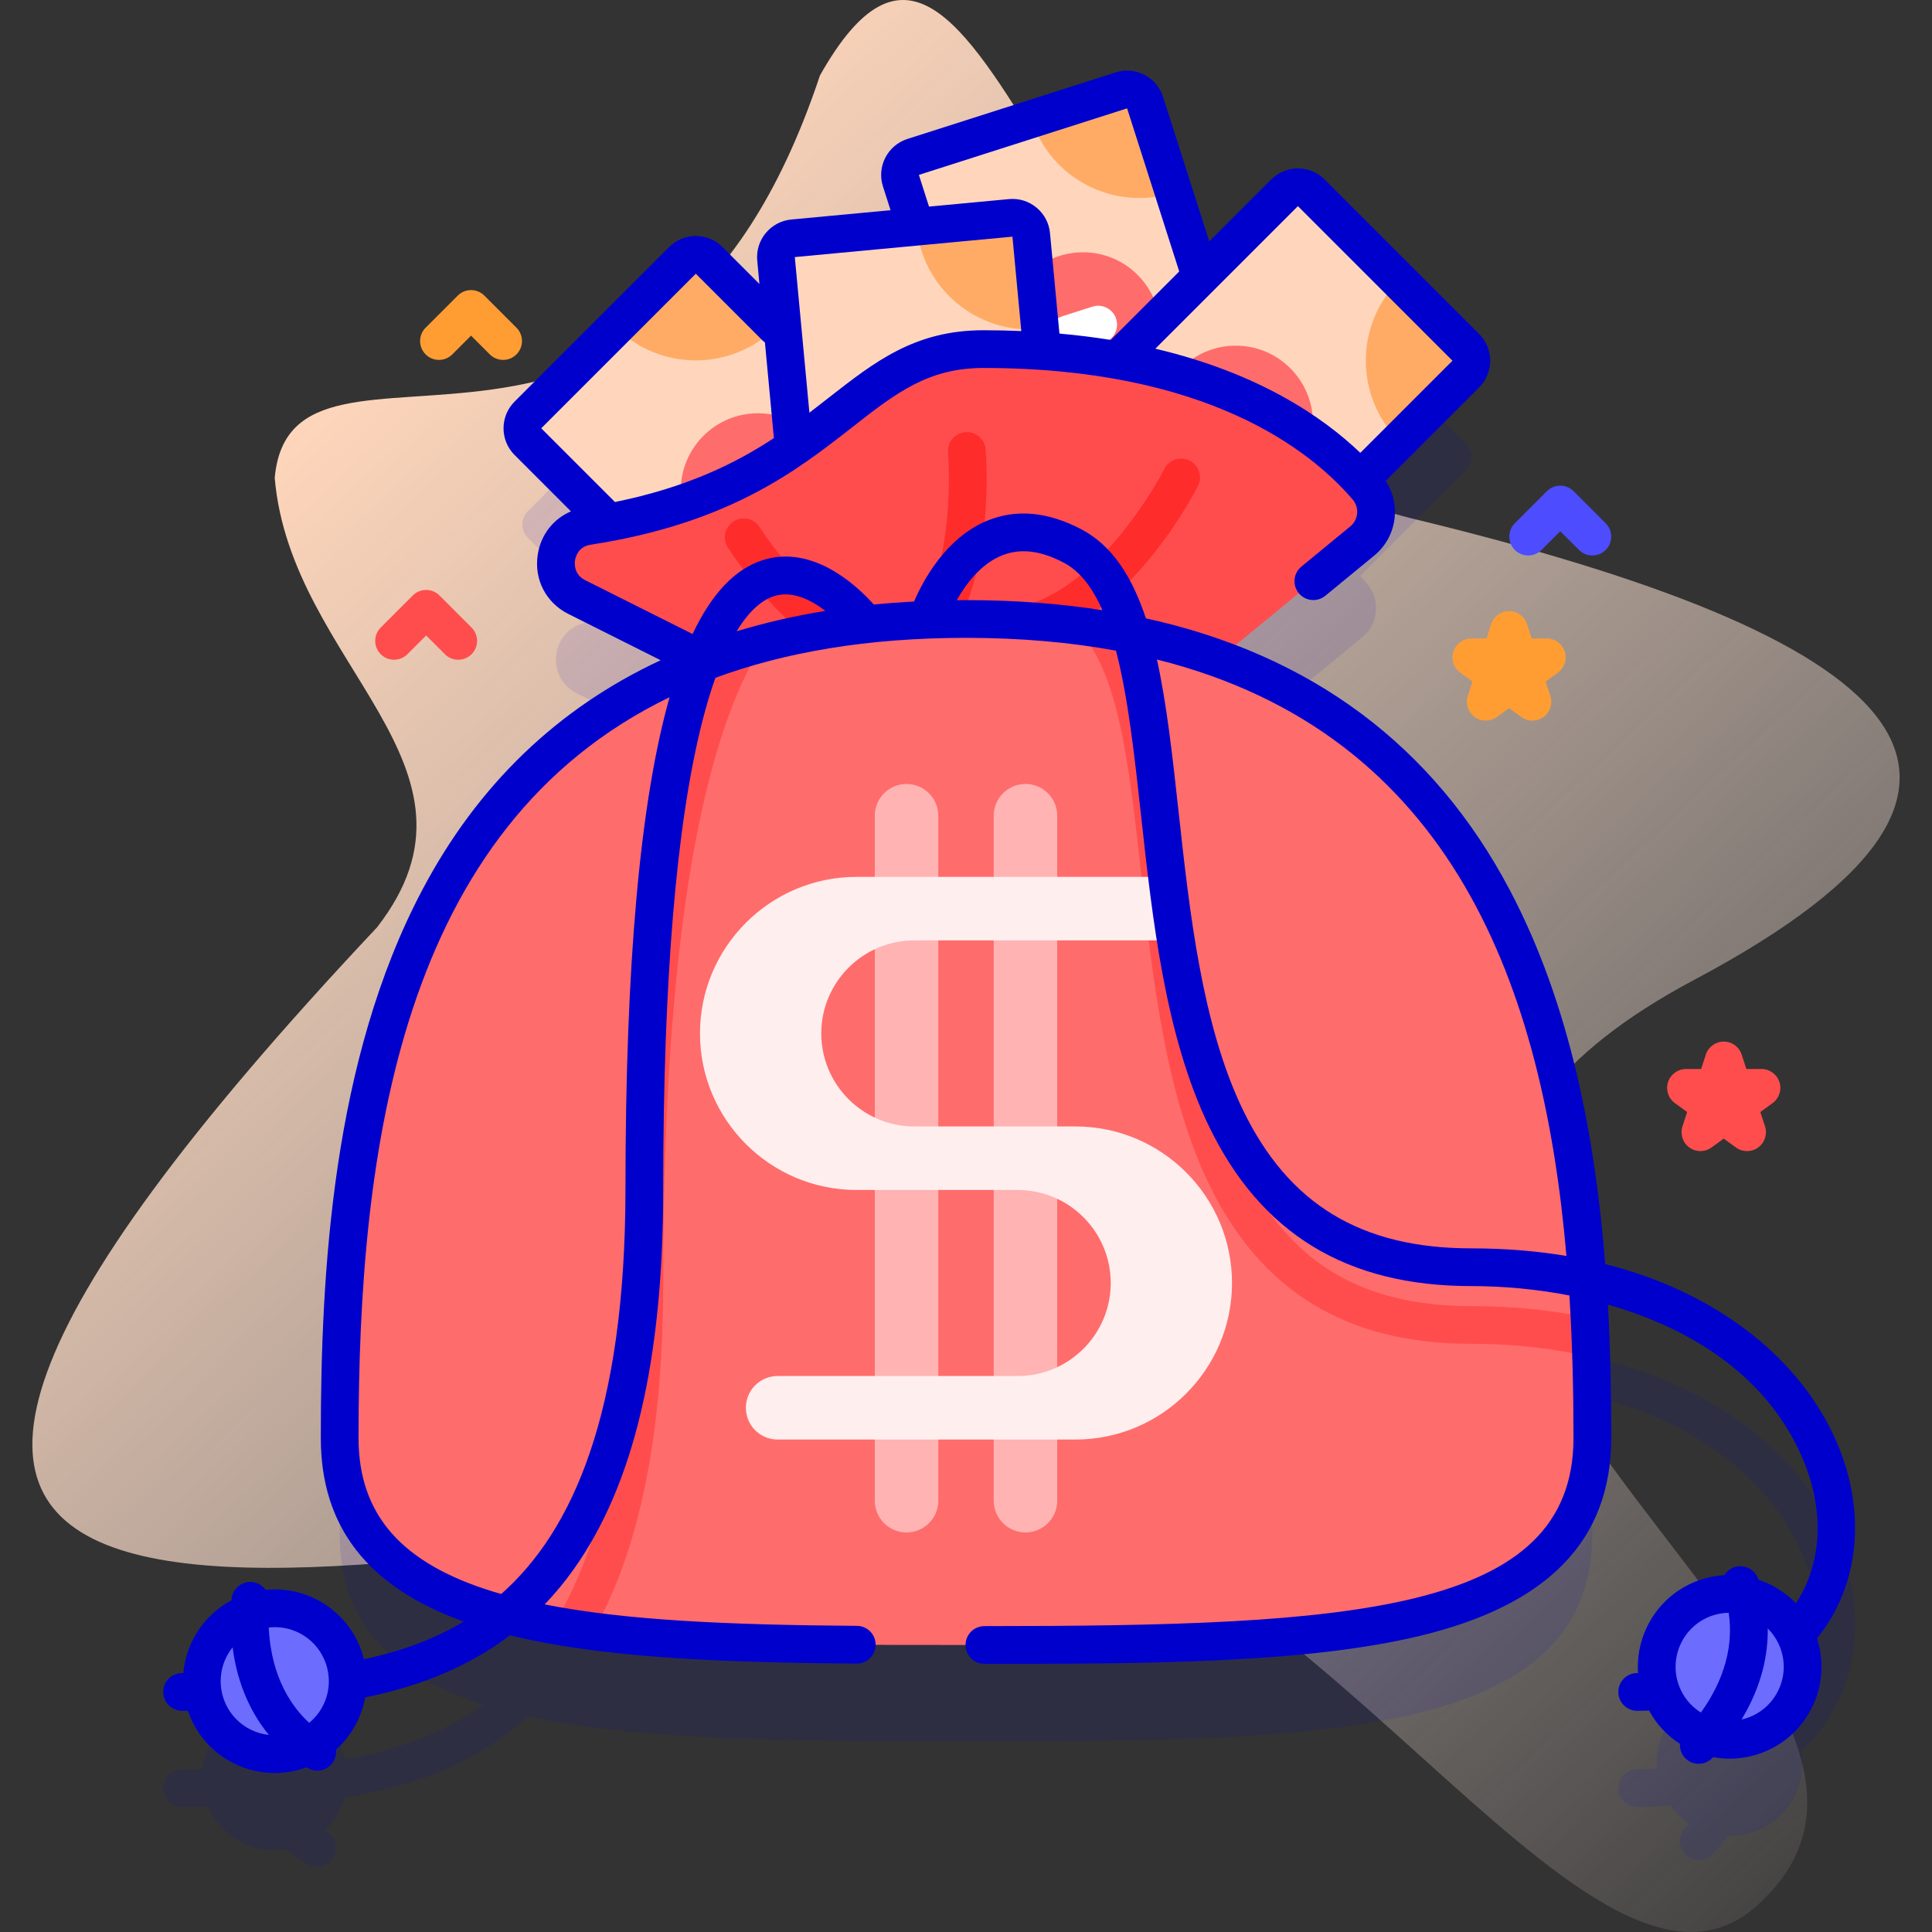 <svg id="Capa_1" enable-background="new 0 0 512 512" height="512" viewBox="0 0 512 512" width="512" xmlns="http://www.w3.org/2000/svg" xmlns:xlink="http://www.w3.org/1999/xlink"><rect x="0" y="0" width="512" height="512" fill="#333333" stroke="none"/><linearGradient id="SVGID_1_" gradientUnits="userSpaceOnUse" x1="497.475" x2="-33.102" y1="551.86" y2="-12.542"><stop offset="0" stop-color="#fff3ee" stop-opacity="0"/><stop offset=".294" stop-color="#ffeade" stop-opacity=".373"/><stop offset=".787" stop-color="#ffd6bb"/></linearGradient><g><g><path d="m217.296 19.997c43.823-77.721 62.462 94.601 156.655 117.348 127.926 30.892 176.138 68.607 75.076 122.301-150.427 79.922 87.39 183.078 16.274 245.642-45.238 39.797-121.96-110.318-213.663-111.503-180.719 26.331-355.034 68.058-151.726-148.021 33.182-42.691-22.827-69.417-27.108-119.081 4.427-49.943 101.322 22.867 144.492-106.686z" fill="url(#SVGID_1_)"/></g><g><g><path d="m491.638 430.477c0-18.295-9.51-36.633-26.092-50.311-9.305-7.675-23.925-16.385-45.311-20.845-5.405-65.155-26.066-133.598-97.174-159.248l37.958-31.201c4.317-3.548 4.9-9.947 1.275-14.199-.56-.657-1.178-1.347-1.83-2.054l27.989-27.989c1.953-1.953 1.953-5.118 0-7.071l-40.956-40.956c-1.953-1.953-5.118-1.953-7.071 0l-22.231 22.231-14.746-46.134c-.841-2.63-3.655-4.081-6.285-3.24l-55.17 17.634c-2.63.841-4.081 3.655-3.24 6.285l3.909 12.231-32.494 3.048c-2.749.258-4.769 2.696-4.511 5.445l1.879 20.025-19.611-19.611c-1.953-1.953-5.118-1.953-7.071 0l-40.956 40.956c-1.953 1.953-1.953 5.118 0 7.071l21.429 21.429c-1.809.339-3.665.659-5.578.953-9.597 1.476-11.579 14.46-2.899 18.812l28.693 14.39c-.732 1.819-1.438 3.737-2.118 5.755-79.998 35.464-89.412 129.727-89.412 202.675 0 24.063 14.284 37.576 38.048 45.165-10.753 7.852-23.157 12.139-36.547 14.464-1.224-4.708-4.204-8.964-8.696-11.679-3.62-2.189-7.67-3.031-11.587-2.705.025-.56.048-1.117.091-1.694.203-2.754-1.865-5.15-4.62-5.353-2.735-.205-5.15 1.865-5.353 4.62-.161 2.181-.211 4.262-.175 6.255-1.907 1.439-3.586 3.246-4.898 5.416-1.492 2.468-2.348 5.137-2.651 7.827-1.784.013-3.573.018-5.367.018-2.761 0-5 2.239-5 5s2.239 5 5 5c2.304 0 4.601-.01 6.891-.031 1.547 3.507 4.137 6.594 7.666 8.728 4.099 2.479 8.75 3.243 13.133 2.52 3.171 2.741 5.678 3.996 5.982 4.143.697.335 1.431.494 2.153.494 1.844 0 3.613-1.034 4.483-2.804 1.211-2.464.189-5.453-2.264-6.684-.038-.019-.131-.067-.257-.137 1.252-1.178 2.379-2.528 3.312-4.071.906-1.499 1.563-3.075 2.024-4.681 15.509-2.474 30.03-7.322 42.836-16.753 2.006-1.477 3.929-3.06 5.787-4.728 29.923 6.555 70.85 6.56 115.994 6.56 91.672 0 165.986 0 165.986-54.89 0-11.831-.252-24.224-1.008-36.834 17.926 4.195 30.249 11.594 38.205 18.157 14.271 11.771 22.455 27.297 22.455 42.597 0 9.15-3.098 17.521-8.792 23.966-1.453-1.643-3.157-3.013-5.039-4.065-.771-4.12-1.949-6.664-2.096-6.968-1.199-2.487-4.188-3.53-6.675-2.332-2.487 1.199-3.531 4.188-2.332 6.675.005.011.042.09.101.231-1.714.141-3.437.494-5.129 1.119-8.293 3.064-13.21 11.217-12.559 19.616-1.711.11-3.458.171-5.246.171-2.761 0-5 2.239-5 5s2.239 5 5 5c3.018 0 5.945-.154 8.787-.436 1.369 1.919 3.054 3.54 4.961 4.817-.369.422-.734.844-1.126 1.268-1.875 2.027-1.752 5.19.275 7.065.962.89 2.179 1.33 3.394 1.33 1.345 0 2.686-.54 3.671-1.605 1.485-1.606 2.822-3.201 4.036-4.783 2.388.063 4.827-.303 7.205-1.182 8.853-3.271 13.867-12.34 12.356-21.319 9.163-8.595 14.209-20.477 14.209-33.569z" fill="#00c" opacity=".1"/><g><g><g><g><path d="m332.033 133.041-55.17 17.634c-2.63.841-5.444-.61-6.285-3.24l-31.824-99.568c-.841-2.63.61-5.444 3.24-6.285l55.17-17.634c2.63-.841 5.444.61 6.285 3.24l31.824 99.568c.841 2.63-.61 5.444-3.24 6.285z" fill="#ffd6bb"/><path d="m311.073 51.039c-15.802 5.051-32.706-3.656-37.76-19.468l23.851-7.623c2.63-.841 5.444.61 6.285 3.24z" fill="#ffab66"/><path d="m300.714 143.051-23.851 7.623c-2.63.841-5.444-.61-6.285-3.24l-7.623-23.851c15.801-5.051 32.708 3.665 37.759 19.468z" fill="#ffab66"/><circle cx="287.013" cy="87.312" fill="#ff6c6c" r="20.456"/></g><g><path d="m278.236 90.116c-.841-2.63.61-5.444 3.24-6.285l8.028-2.566c2.63-.841 5.444.61 6.285 3.24s-.61 5.444-3.24 6.285l-8.028 2.566c-2.63.841-5.444-.61-6.285-3.24z" fill="#fff"/></g></g><g><g><path d="m296.625 94.893 43.801-43.801c1.953-1.953 5.118-1.953 7.071 0l40.956 40.956c1.953 1.953 1.953 5.118 0 7.071l-27.372 27.372" fill="#ffd6bb"/><path d="m284.218 107.3c11.731 11.731 11.738 30.745 0 42.483l-17.706-17.706c-1.953-1.953-1.953-5.118 0-7.071z" fill="#ffab66"/><path d="m370.746 74.341 17.706 17.706c1.953 1.953 1.953 5.118 0 7.071l-17.706 17.706c-11.73-11.731-11.73-30.752 0-42.483z" fill="#ffab66"/><circle cx="327.484" cy="112.062" fill="#ff6c6c" r="20.456"/></g><g><path d="m333.998 118.578c-1.952 1.952-5.119 1.952-7.071 0l-5.959-5.959c-1.952-1.952-1.952-5.119 0-7.071s5.119-1.952 7.071 0l5.959 5.959c1.952 1.952 1.952 5.118 0 7.071z" fill="#fff"/></g></g><g><g><path d="m261.839 149.99-40.956 40.956c-1.953 1.953-5.118 1.953-7.071 0l-73.914-73.914c-1.953-1.953-1.953-5.118 0-7.071l40.956-40.956c1.953-1.953 5.118-1.953 7.071 0l73.914 73.914c1.953 1.953 1.953 5.119 0 7.071z" fill="#ffd6bb"/><path d="m205.632 86.711c-11.731 11.731-30.745 11.738-42.483 0l17.706-17.706c1.953-1.953 5.118-1.953 7.071 0z" fill="#ffab66"/><path d="m238.59 173.24-17.706 17.706c-1.953 1.953-5.118 1.953-7.071 0l-17.706-17.706c11.731-11.731 30.752-11.731 42.483 0z" fill="#ffab66"/><circle cx="200.87" cy="129.977" fill="#ff6c6c" r="20.456"/></g><g><path d="m194.353 136.491c-1.952-1.952-1.952-5.119 0-7.071l5.959-5.959c1.952-1.952 5.119-1.952 7.071 0s1.952 5.119 0 7.071l-5.959 5.959c-1.952 1.953-5.118 1.953-7.071 0z" fill="#fff"/></g></g><g><g><path d="m278.534 171.765-57.667 5.41c-2.749.258-5.187-1.762-5.445-4.511l-9.764-104.073c-.258-2.749 1.762-5.187 4.511-5.445l57.667-5.41c2.749-.258 5.187 1.762 5.445 4.511l9.764 104.073c.258 2.749-1.762 5.187-4.511 5.445z" fill="#ffd6bb"/><path d="m275.62 87.177c-16.517 1.55-31.164-10.575-32.715-27.103l24.93-2.339c2.749-.258 5.187 1.762 5.445 4.511z" fill="#ffab66"/><path d="m245.797 174.836-24.931 2.339c-2.749.258-5.187-1.762-5.445-4.511l-2.339-24.931c16.518-1.549 31.166 10.586 32.715 27.103z" fill="#ffab66"/><circle cx="244.351" cy="117.457" fill="#ff6c6c" r="20.456"/></g><g><path d="m235.177 118.316c-.258-2.749 1.762-5.187 4.511-5.445l8.391-.787c2.749-.258 5.187 1.762 5.445 4.511s-1.762 5.187-4.511 5.445l-8.391.787c-2.749.258-5.187-1.762-5.445-4.511z" fill="#fff"/></g></g></g><path d="m152.85 158.227 38.017 19.066h128.871l41.281-33.932c4.317-3.548 4.9-9.947 1.275-14.199-11.082-12.998-39.75-36.645-101.655-36.645-36.188 0-39.867 36.896-104.888 46.898-9.598 1.476-11.58 14.459-2.901 18.812z" fill="#ff4d4d"/><g><path d="m275.62 169.443c-2.043 0-3.961-1.262-4.7-3.293-.943-2.595.396-5.464 2.991-6.408 20.362-7.404 34.499-35.18 34.639-35.459 1.239-2.467 4.245-3.463 6.711-2.226 2.468 1.239 3.464 4.244 2.226 6.712-.646 1.287-16.102 31.624-40.159 40.372-.563.205-1.141.302-1.708.302z" fill="#ff2c2c"/></g><g><path d="m247.104 175.703c-1.736 1.078-4.03 1.019-5.73-.317-2.171-1.707-2.548-4.85-.841-7.021 13.388-17.035 10.737-48.088 10.709-48.4-.25-2.749 1.778-5.182 4.526-5.432 2.751-.25 5.182 1.777 5.433 4.527.13 1.434 3.012 35.359-12.805 55.486-.372.471-.811.858-1.292 1.157z" fill="#ff2c2c"/></g><g><path d="m238.331 181.625c2.035-.19 3.826-1.625 4.372-3.717.697-2.672-.903-5.403-3.575-6.101-20.963-5.474-37.627-31.812-37.793-32.077-1.463-2.341-4.549-3.052-6.89-1.591-2.342 1.464-3.054 4.548-1.59 6.89.764 1.221 18.979 29.986 43.746 36.454.581.152 1.165.195 1.73.142z" fill="#ff2c2c"/></g><path d="m421.986 381.046c0 54.89-74.315 54.89-165.986 54.89s-165.986 0-165.986-54.89c0-91.672 14.859-217.01 165.986-217.01s165.986 125.339 165.986 217.01z" fill="#ff6c6c"/><g><path d="m202.34 170.4c-12.99 20.08-26.58 65.84-26.58 169.31 0 39.9-6.1 70.55-18.53 92.62-3.67-.48-7.22-1.02-10.64-1.64 12.86-20.63 19.17-50.71 19.17-90.98 0-61.4 4.76-109.13 14.17-141.84 2.52-8.79 5.39-16.51 8.59-23.16 4.41-1.61 9.01-3.05 13.82-4.31z" fill="#ff4d4d"/></g><g><path d="m421.68 359.68c-9.07-2.19-19.61-3.55-31.76-3.55-33.01 0-55.76-13.85-69.54-42.36-11.59-23.96-14.99-54.93-17.98-82.25-3.21-29.3-6.25-57.04-18.61-65.93 5.19.6 10.18 1.38 14.98 2.32 8.29 14.36 10.79 37.18 13.57 62.52 2.91 26.52 6.2 56.57 17.04 78.99 12.11 25.05 31.35 36.71 60.54 36.71 11.79 0 22.2 1.21 31.35 3.19.17 3.48.31 6.93.41 10.36z" fill="#ff4d4d"/></g><g><g><path d="m240.24 406.119c-4.648 0-8.417-3.769-8.417-8.417v-181.528c0-4.648 3.769-8.417 8.417-8.417s8.417 3.769 8.417 8.417v181.529c0 4.648-3.769 8.416-8.417 8.416z" fill="#ffb3b3"/></g><g><path d="m271.76 406.119c-4.648 0-8.417-3.769-8.417-8.417v-181.528c0-4.648 3.769-8.417 8.417-8.417s8.417 3.769 8.417 8.417v181.529c0 4.648-3.769 8.416-8.417 8.416z" fill="#ffb3b3"/></g></g><g><g><g><path d="m285.008 381.493h-78.93c-4.648 0-8.417-3.769-8.417-8.417s3.769-8.417 8.417-8.417h63.623c13.593 0 24.653-11.059 24.653-24.653s-11.059-24.653-24.653-24.653h-42.71c-22.876 0-41.486-18.61-41.486-41.486s18.61-41.486 41.486-41.486h78.93c4.648 0 8.417 3.769 8.417 8.417s-3.769 8.417-8.417 8.417h-63.623c-13.593 0-24.653 11.059-24.653 24.653s11.059 24.653 24.653 24.653h42.71c22.876 0 41.486 18.61 41.486 41.486s-18.61 41.486-41.486 41.486z" fill="#fee"/></g></g></g><circle cx="72.818" cy="445.536" fill="#6c6cff" r="19.329"/><g><circle cx="458.375" cy="441.724" fill="#6c6cff" r="19.329"/><path d="m486.479 381.6c-6.393-14.378-17.968-26.688-33.473-35.599-8.376-4.814-17.609-8.48-27.616-11.009-2.614-33.313-9.235-68.745-25.303-99.163-20.194-38.228-52.524-62.318-96.419-71.968-3.62-10.951-8.868-19.274-17.127-23.608-8.837-4.639-17.197-5.41-24.845-2.292-11.012 4.488-17.079 15.907-19.461 21.447-3.612.193-7.168.456-10.658.804-4.452-4.984-16.297-16.161-29.713-11.682-7.199 2.402-13.301 8.874-18.326 19.494l-28.448-14.267c-3.036-1.523-2.834-4.424-2.7-5.277.132-.839.819-3.617 4.118-4.124 36.778-5.658 54.767-19.732 69.222-31.042 11.722-9.171 20.192-15.798 34.906-15.798 59.256 0 86.741 21.859 97.851 34.89.871 1.021 1.285 2.322 1.167 3.662-.12 1.35-.763 2.568-1.811 3.43l-12.969 10.66c-2.133 1.754-2.441 4.904-.688 7.038 1.753 2.132 4.904 2.44 7.038.688l12.969-10.661c3.138-2.58 5.064-6.228 5.422-10.272.301-3.402-.553-6.716-2.398-9.52l24.772-24.772c3.899-3.899 3.899-10.243 0-14.142l-40.961-40.961c-3.899-3.898-10.243-3.898-14.143 0l-16.424 16.424-12.245-38.311c-.813-2.544-2.569-4.62-4.943-5.843-2.374-1.225-5.083-1.451-7.626-.637l-55.179 17.636c-5.252 1.679-8.159 7.318-6.48 12.57l2.017 6.31-26.306 2.468c-5.49.515-9.538 5.4-9.022 10.89l.581 6.198-9.79-9.79c-1.889-1.889-4.4-2.929-7.071-2.929s-5.183 1.04-7.071 2.929l-40.961 40.961c-3.899 3.899-3.899 10.243 0 14.142l14.945 14.945c-4.653 1.972-7.967 6.15-8.795 11.407-1.038 6.593 2.14 12.784 8.095 15.77l24.468 12.271c-27.33 12.729-48.467 33.042-63.163 60.862-23.842 45.134-26.899 101.315-26.899 145.217 0 23.552 12.401 39.517 37.86 48.682-8.538 5.139-17.6 8.094-26.434 9.985-1.555-6.308-5.473-11.633-11.033-14.996-4.683-2.832-9.951-3.892-15.018-3.377-.834-1.167-2.143-1.982-3.685-2.096-2.735-.205-5.15 1.865-5.353 4.62-.006.08-.007.154-.012.234-3.733 1.991-6.996 4.975-9.339 8.85-1.951 3.226-3.099 6.782-3.421 10.431-.106 0-.212.001-.318.001-2.761 0-5 2.239-5 5s2.239 5 5 5c.512 0 1.026-.002 1.539-.003 1.837 5.421 5.476 9.982 10.43 12.978 3.847 2.327 8.162 3.52 12.545 3.52 1.953 0 3.919-.237 5.863-.716.881-.217 1.737-.491 2.577-.798.38.212.634.339.717.379.697.335 1.431.494 2.153.494 1.844 0 3.613-1.034 4.483-2.804.434-.883.571-1.833.468-2.746 1.778-1.593 3.331-3.458 4.601-5.559 1.567-2.592 2.613-5.397 3.133-8.292 15.15-3.069 27.871-8.503 38.375-16.464 23.46 5.768 53.964 7.222 91.87 7.499h.038c2.744 0 4.979-2.215 4.999-4.963.02-2.762-2.202-5.016-4.963-5.037-33.586-.245-61.161-1.399-82.752-5.687 2.726-2.843 5.27-5.903 7.623-9.204 16.012-22.454 23.796-55.48 23.796-100.966 0-55.063 3.463-96.639 10.293-123.575 1.14-4.495 2.325-8.403 3.533-11.807 18.419-6.792 40.332-10.593 66.418-10.593 14.503 0 27.7 1.189 39.744 3.396 3.196 12.254 4.902 27.781 6.655 43.777 2.994 27.322 6.388 58.29 17.977 82.258 13.782 28.504 36.53 42.361 69.542 42.361 8.356 0 17.201.779 25.985 2.484.792 12.64 1.084 25.303 1.084 37.735 0 46.504-58.978 49.871-156.111 49.889-2.761 0-5 2.24-4.999 5.001s2.239 5 5.001 4.999c41.586-.008 84.589-.016 115.251-7.372 34.222-8.209 50.858-25.388 50.858-52.518 0-11.107-.198-23.002-.876-35.303 21.758 6.175 41.765 18.629 51.232 39.92 6.281 14.128 5.68 28.4-1.406 39.231-2.757-2.869-6.168-5.001-9.896-6.244-.167-.408-.288-.668-.328-.752-1.199-2.487-4.188-3.53-6.675-2.332-.887.428-1.581 1.089-2.064 1.868-2.347.134-4.712.611-7.029 1.467-6.096 2.252-10.949 6.744-13.667 12.646-1.732 3.761-2.459 7.808-2.18 11.827-.075 0-.15.003-.225.003-2.761 0-5 2.239-5 5s2.239 5 5 5c1.056 0 2.105-.022 3.147-.057 1.943 3.596 4.737 6.61 8.176 8.82-.08 1.437.435 2.897 1.574 3.951.962.89 2.179 1.33 3.394 1.33 1.345 0 2.686-.54 3.671-1.605.051-.055.096-.11.146-.165 1.449.269 2.914.412 4.383.412 2.845 0 5.697-.506 8.445-1.521 6.096-2.252 10.949-6.743 13.667-12.646 2.585-5.615 2.938-11.866 1.028-17.709 11.357-13.927 13.302-33.855 4.973-52.587zm-142.521-326.974 40.961 40.961-24.42 24.42c-10.091-9.65-27.117-21.193-54.324-27.598zm-100.445-8.276 55.178-17.636 13.815 43.222-18.151 18.151c-4.309-.696-8.84-1.264-13.595-1.688l-2.497-26.614c-.249-2.66-1.52-5.063-3.577-6.767s-4.655-2.505-7.313-2.255l-21.175 1.987zm24.794 16.368 2.347 25.019c-3.248-.137-6.573-.221-10.016-.221-18.162 0-28.777 8.305-41.068 17.922-1.655 1.295-3.338 2.61-5.069 3.931l-3.869-41.24zm-83.911 9.824 17.703 17.703c.19.19.401.346.612.499l2.379 25.357c-10.296 6.774-23.152 13.071-42.115 16.941l-19.539-19.539zm20.613 85.481c4.815-1.619 9.853.9 13.723 3.867-8.215 1.333-16.049 3.144-23.516 5.411 3.552-5.841 7.001-8.339 9.793-9.278zm-132.167 273.188c2.523 0 5.078.666 7.391 2.064 6.761 4.088 8.936 12.915 4.848 19.675-.846 1.399-1.914 2.609-3.137 3.622-4.233-3.863-10.091-11.619-10.721-25.265.536-.061 1.076-.096 1.619-.096zm-7.438 26.586c-3.275-1.98-5.583-5.117-6.499-8.833s-.329-7.567 1.651-10.842c.333-.551.698-1.071 1.09-1.56 1.362 10.622 5.446 18.135 9.608 23.208-2.045-.223-4.036-.876-5.85-1.973zm100.352-142.786c0 59.848-14.191 90.844-32.91 107.403-.682-.195-1.383-.38-2.05-.584-24.412-7.477-35.782-20.436-35.782-40.783 0-76.521 11.014-161.797 82.434-196.274-7.835 27.661-11.692 70.875-11.692 130.238zm90.244-155.975c-.824 0-1.631.022-2.449.029 2.434-4.324 6.377-9.6 11.953-11.858 4.85-1.964 10.212-1.343 16.39 1.9 4.356 2.286 7.662 6.689 10.252 12.598-11.348-1.775-23.397-2.669-36.146-2.669zm133.917 171.792c-29.191 0-48.428-11.666-60.539-36.714-10.839-22.417-14.133-52.475-17.039-78.994-1.608-14.678-3.129-28.506-5.733-40.343 78.694 19.702 102.425 87.388 108.516 158.065-7.976-1.334-16.383-2.014-25.205-2.014zm63.491 97.455c1.551-.573 3.137-.851 4.703-.878.893 5.646.642 15.377-7.36 26.437-2.668-1.671-4.708-4.15-5.818-7.152-2.737-7.411 1.064-15.669 8.475-18.407zm17.983 19.433c-1.601 3.477-4.459 6.122-8.049 7.448-.597.221-1.204.385-1.815.525 5.548-9.147 7.036-17.561 6.944-24.119 1.437 1.424 2.6 3.168 3.346 5.187 1.325 3.59 1.174 7.482-.426 10.959z" fill="#00c"/></g></g></g><path d="m406.097 190.966c-1.031 0-2.063-.318-2.939-.955l-3.241-2.355-3.242 2.355c-1.753 1.272-4.125 1.273-5.878 0-1.752-1.273-2.486-3.53-1.816-5.59l1.238-3.81-3.241-2.355c-1.752-1.273-2.486-3.53-1.816-5.59s2.589-3.455 4.755-3.455h4.006l1.238-3.811c.669-2.06 2.589-3.455 4.755-3.455 2.167 0 4.086 1.395 4.755 3.455l1.238 3.81h4.007c2.166 0 4.086 1.395 4.755 3.455s-.064 4.317-1.816 5.59l-3.242 2.355 1.238 3.81c.669 2.06-.064 4.317-1.816 5.59-.875.638-1.907.956-2.938.956z" fill="#ff9d33"/><path d="m462.987 305.054c-1.031 0-2.063-.318-2.939-.955l-3.241-2.355-3.241 2.355c-1.752 1.273-4.125 1.273-5.878 0-1.752-1.273-2.486-3.53-1.816-5.59l1.238-3.811-3.241-2.355c-1.752-1.273-2.486-3.53-1.816-5.59s2.589-3.455 4.755-3.455h4.006l1.238-3.811c.669-2.06 2.589-3.455 4.755-3.455s4.086 1.395 4.755 3.455l1.238 3.811h4.006c2.166 0 4.086 1.395 4.755 3.455s-.064 4.317-1.816 5.59l-3.241 2.355 1.238 3.811c.669 2.06-.064 4.317-1.816 5.59-.877.637-1.908.955-2.939.955z" fill="#ff4d4d"/><path d="m133.332 95.379c-1.28 0-2.559-.488-3.536-1.464l-4.964-4.964-4.964 4.964c-1.953 1.952-5.118 1.952-7.071 0-1.953-1.953-1.953-5.119 0-7.071l8.5-8.5c1.953-1.952 5.118-1.952 7.071 0l8.5 8.5c1.953 1.953 1.953 5.119 0 7.071-.977.976-2.256 1.464-3.536 1.464z" fill="#ff9d33"/><path d="m121.435 174.84c-1.28 0-2.559-.488-3.536-1.464l-4.964-4.964-4.964 4.964c-1.953 1.952-5.118 1.952-7.071 0-1.953-1.953-1.953-5.119 0-7.071l8.5-8.5c1.953-1.952 5.118-1.952 7.071 0l8.5 8.5c1.953 1.953 1.953 5.119 0 7.071-.977.976-2.257 1.464-3.536 1.464z" fill="#ff4d4d"/><path d="m421.986 147.206c-1.28 0-2.559-.488-3.536-1.464l-4.964-4.964-4.964 4.964c-1.953 1.952-5.118 1.952-7.071 0-1.953-1.953-1.953-5.119 0-7.071l8.5-8.5c1.953-1.952 5.118-1.952 7.071 0l8.5 8.5c1.953 1.953 1.953 5.119 0 7.071-.977.975-2.256 1.464-3.536 1.464z" fill="#4d4dff"/></g></g></svg>
